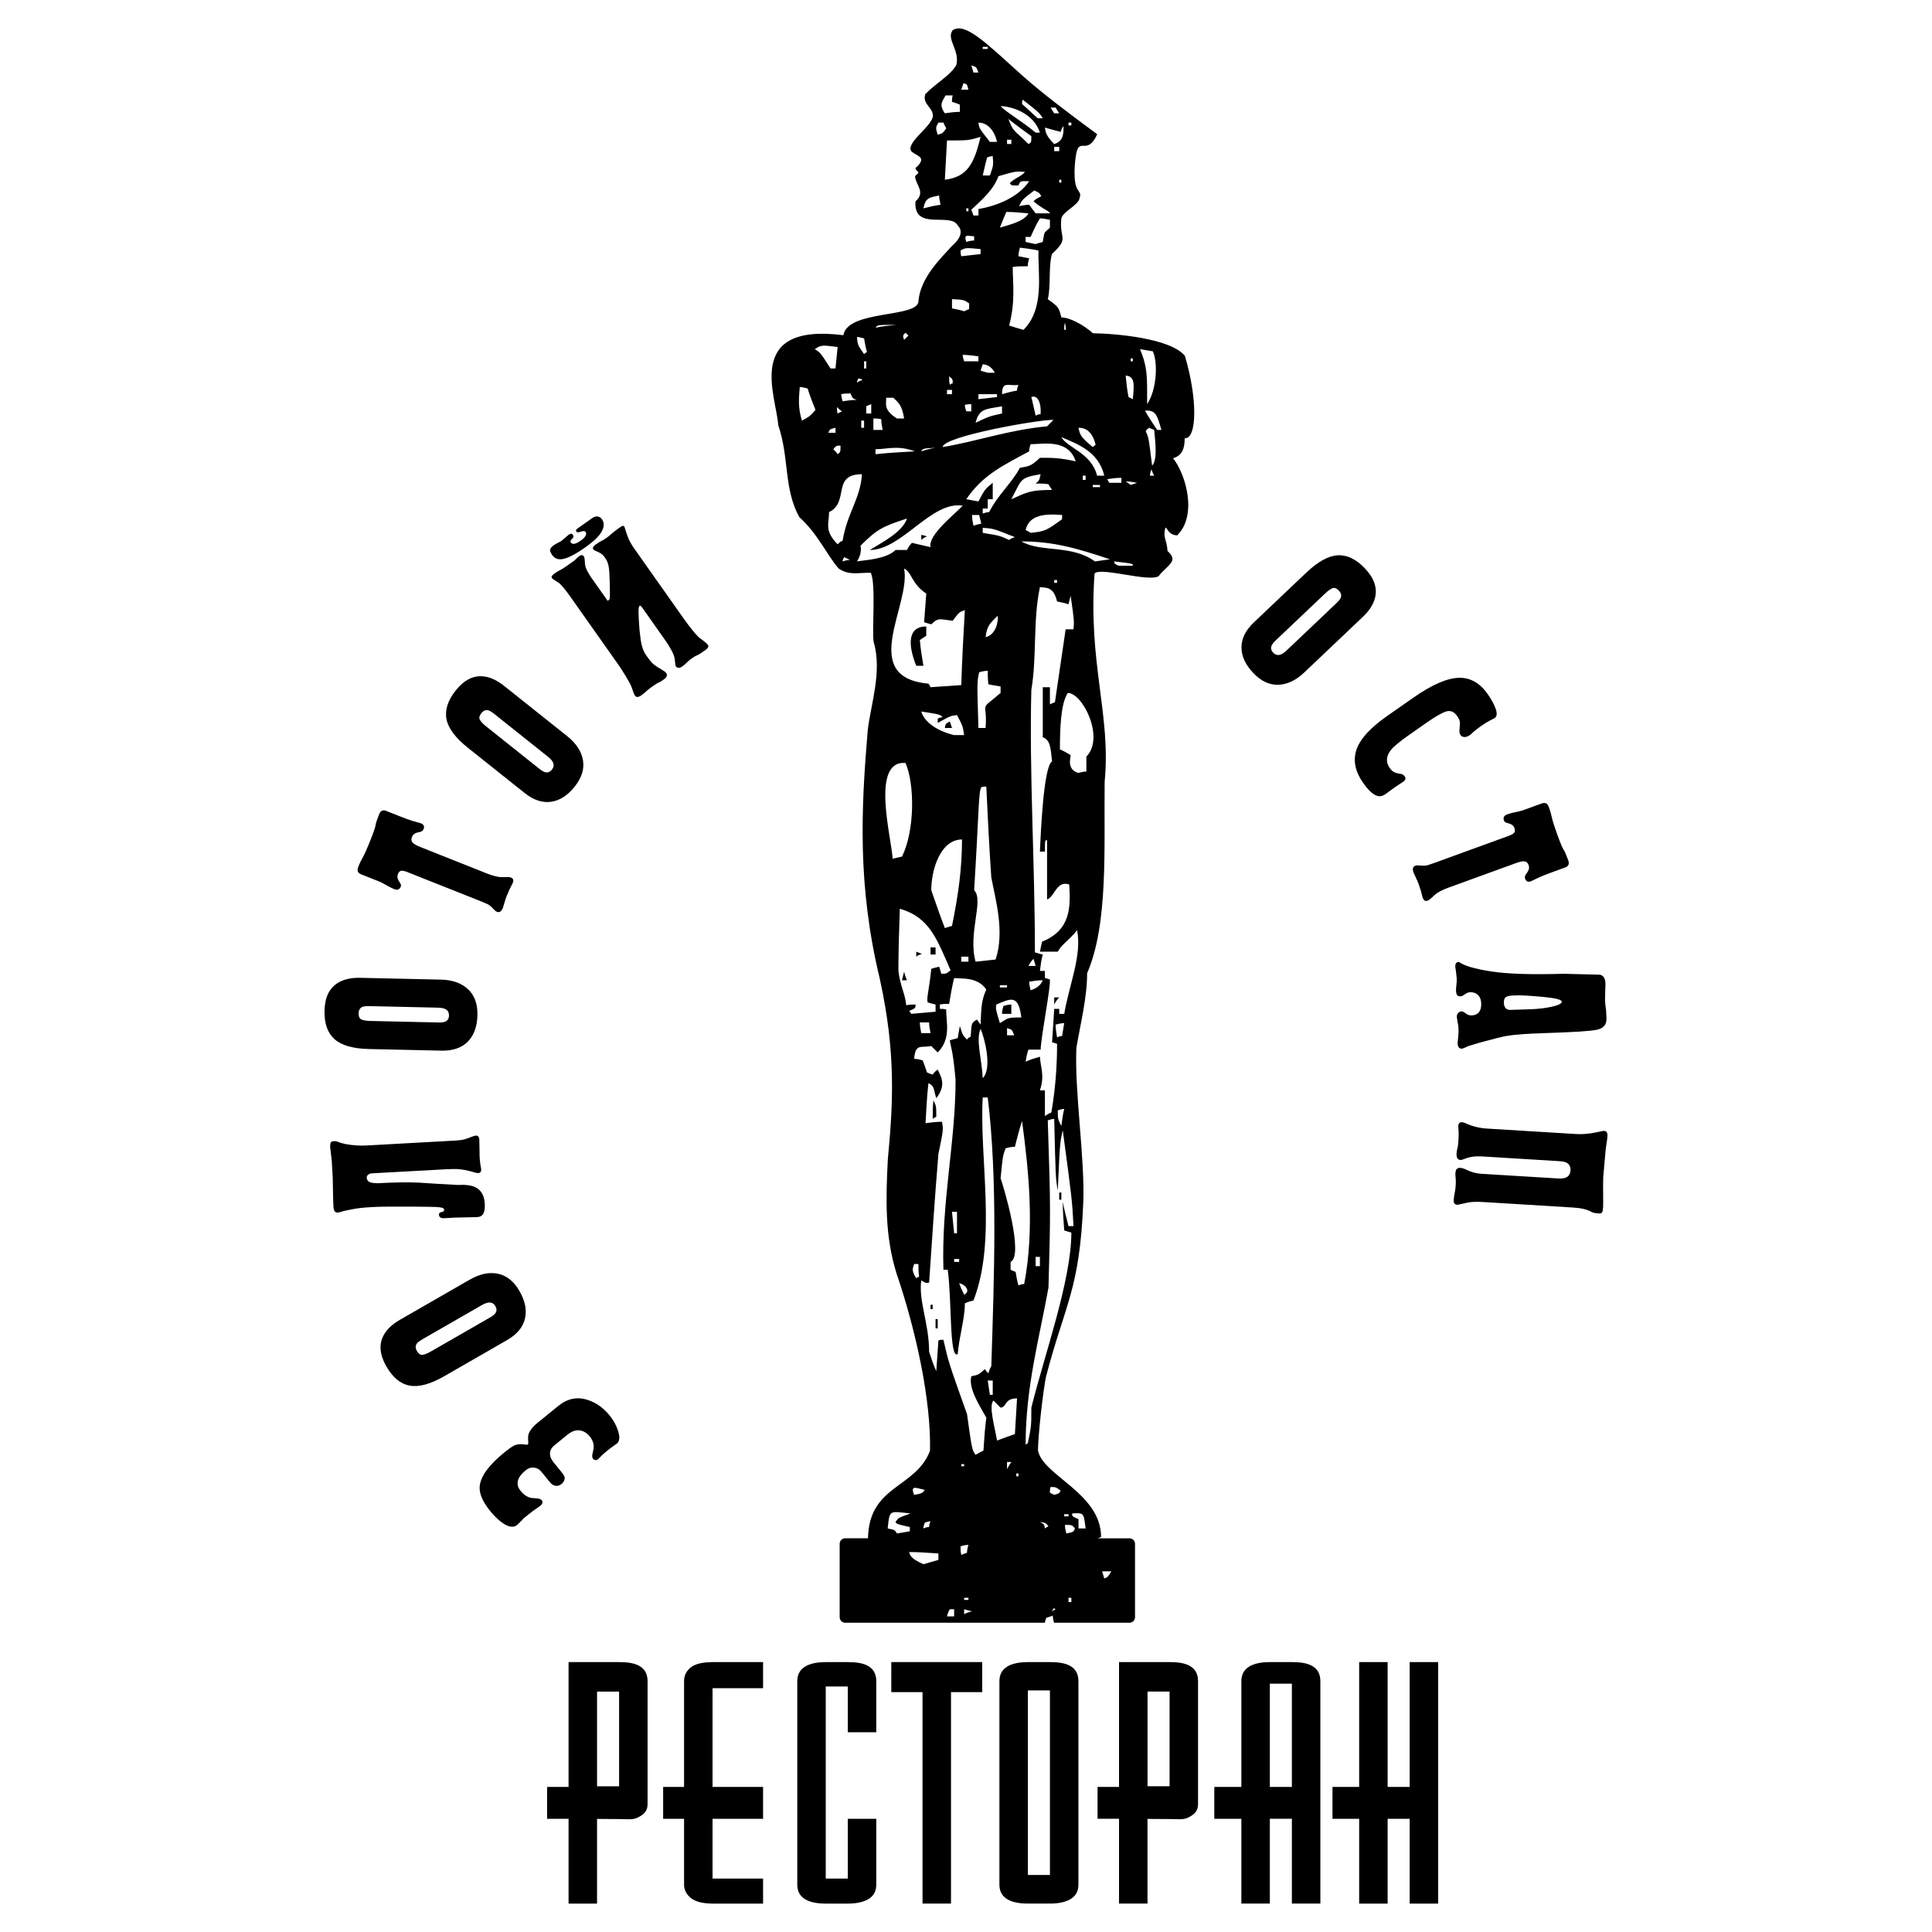 <?xml version="1.0" encoding="utf-8"?>
<!-- Generator: Adobe Illustrator 13.0.0, SVG Export Plug-In . SVG Version: 6.00 Build 14948)  -->
<!DOCTYPE svg PUBLIC "-//W3C//DTD SVG 1.0//EN" "http://www.w3.org/TR/2001/REC-SVG-20010904/DTD/svg10.dtd">
<svg version="1.0" id="Layer_1" xmlns="http://www.w3.org/2000/svg" xmlns:xlink="http://www.w3.org/1999/xlink" x="0px" y="0px"
	 width="192.756px" height="192.756px" viewBox="0 0 192.756 192.756" enable-background="new 0 0 192.756 192.756"
	 xml:space="preserve">
<g>
	<polygon fill-rule="evenodd" clip-rule="evenodd" fill="#FFFFFF" points="0,0 192.756,0 192.756,192.756 0,192.756 0,0 	"/>
	<path fill-rule="evenodd" clip-rule="evenodd" d="M123.851,189.922v-8.461h-2.7v-3.18h2.7v-10.561c0-0.711,0.321-1.229,0.962-1.549
		c0.489-0.23,1.115-0.344,1.88-0.344h2.199c0.824,0,1.451,0.102,1.879,0.309c0.642,0.299,0.962,0.826,0.962,1.584v22.201h-2.841
		v-8.461h-2.199v8.461H123.851L123.851,189.922z M126.692,167.982v10.299h2.199v-10.299H126.692L126.692,167.982z"/>
	<path fill-rule="evenodd" clip-rule="evenodd" d="M107.594,167.719v20.309c0,0.641-0.252,1.117-0.757,1.428
		c-0.504,0.311-1.198,0.465-2.085,0.465h-2.199c-1.131,0-1.925-0.23-2.384-0.689c-0.305-0.297-0.457-0.699-0.457-1.203v-20.309
		c0-0.711,0.32-1.229,0.962-1.549c0.489-0.229,1.114-0.344,1.879-0.344h2.199c0.825,0,1.451,0.104,1.879,0.309
		C107.272,166.434,107.594,166.961,107.594,167.719L107.594,167.719z M102.553,168.656v18.41h2.199v-18.41H102.553L102.553,168.656z
		"/>
	<path fill-rule="evenodd" clip-rule="evenodd" d="M56.727,165.828h5.04c0.825,0,1.452,0.102,1.879,0.309
		c0.642,0.299,0.963,0.826,0.963,1.584v12.287c0,0.688-0.373,1.033-1.017,1.346c-0.484,0.236-1.09,0.131-1.852,0.135l-2.173-0.016
		v8.449h-2.841v-8.461h-2.142l0-3.18h2.142V165.828L56.727,165.828z M61.767,178.217l0-9.447h-2.198v9.447H61.767L61.767,178.217z"
		/>
	<path fill-rule="evenodd" clip-rule="evenodd" d="M111.647,165.826h5.04c0.825,0,1.451,0.104,1.879,0.309
		c0.642,0.299,0.963,0.826,0.963,1.584v12.287c0,0.689-0.373,1.033-1.017,1.348c-0.484,0.234-1.09,0.129-1.852,0.133l-2.173-0.014
		v8.447h-2.841v-8.461h-2.142v-3.18h2.142V165.826L111.647,165.826z M116.688,178.215v-9.447h-2.198v9.447H116.688L116.688,178.215z
		"/>
	<polygon fill-rule="evenodd" clip-rule="evenodd" points="135.604,165.828 138.444,165.828 138.445,178.281 140.645,178.281 
		140.644,165.828 143.485,165.828 143.485,189.922 140.644,189.922 140.644,181.461 138.444,181.461 138.444,189.922 
		135.604,189.922 135.604,181.461 132.941,181.461 132.941,178.281 135.604,178.281 135.604,165.828 	"/>
	<polygon fill-rule="evenodd" clip-rule="evenodd" points="88.924,165.826 97.997,165.826 97.997,168.824 94.881,168.824 
		94.881,189.92 92.04,189.92 92.04,168.824 88.924,168.824 88.924,165.826 	"/>
	<path fill-rule="evenodd" clip-rule="evenodd" d="M87.426,181.461v6.566c0,0.643-0.252,1.119-0.756,1.43
		c-0.503,0.309-1.199,0.465-2.085,0.465h-2.199c-1.13,0-1.925-0.23-2.383-0.689c-0.305-0.299-0.458-0.699-0.458-1.205v-20.307
		c0-0.711,0.32-1.229,0.962-1.549c0.489-0.23,1.115-0.344,1.879-0.344h2.199c0.825,0,1.45,0.105,1.879,0.309
		c0.639,0.303,0.962,0.826,0.962,1.584v5.104h-2.842v-4.561h-2.199v19.164h2.199v-5.967H87.426L87.426,181.461z"/>
	<path fill-rule="evenodd" clip-rule="evenodd" d="M76.132,165.828v2.605l-5.041-0.002v9.85h5.041v3.18h-5.041v5.967h5.041v2.494
		h-4.995c-1.008,0-1.741-0.184-2.2-0.551c-0.458-0.367-0.687-0.814-0.687-1.344v-6.566h-2.088v-3.18h2.088v-10.561
		c0-0.551,0.221-1.004,0.664-1.359c0.444-0.355,1.184-0.533,2.223-0.533H76.132L76.132,165.828z"/>
	<path fill-rule="evenodd" clip-rule="evenodd" d="M84.321,153.477h2.28c0.098-5.324,4.732-4.953,6.186-8.73
		c0.116-5.123-1.438-12.131-3.357-17.746c-1.146-3.715-1.058-7.322-0.852-11.309c0.493-5.322,0.868-10.445-0.799-18.027
		c-2.253-9.354-1.859-16.972-1.209-24.771c0.28-2.531,1.469-5.877,0.6-8.831c-0.2-0.812,0.245-5.955-0.299-6.919
		c-1.239-0.025-2.146,0.295-3.19-0.419c-1.127-1.253-2.045-3.428-3.935-5.134c-1.565-2.83-0.987-5.904-2.099-9.167
		c-0.184-2.856-3.476-10.243,6.496-8.982c0.442-2.586,7.613-1.679,7.494-3.449c0.234-2.33,2.191-4.184,3.366-5.481
		c1.049-0.903,0.966-1.618,0.557-2.007c-0.711-1.38-4.43,0.603-4.224-2.416c1.032-0.893,0.068-1.601-0.037-2.433
		c-0.026-0.202,0.352-0.28,0.329-0.482c-0.101-0.144-0.259-0.134-0.291-0.467c-0.026,0.133,0.596-0.431,0.573-0.783
		c-0.036-0.462-1.056-0.586-1.077-1.056c-0.042-0.955,2.251-2.384,2.242-3.359c-0.042-0.841-1.077-1.125-0.755-2.121
		c1.072-1.103,2.515-1.865,3.092-2.906c0.375-1.456-1.036-2.594-0.363-3.465c1.284-0.875,3.582,1.519,6.941,4.513
		c2.112,1.882,4.757,3.852,7.48,5.865c-0.978,2.146-1.754,0.304-2.081,1.87c-0.165,0.81-0.377,3.048,0.173,3.704
		c0.218,0.392,0.273,0.345,0.137,0.853c-0.185,0.69-1.593,1.256-1.805,1.945c-0.249,2.118,0.867,1.91-0.94,3.571
		c-0.361,1.254-0.093,3.234-0.416,4.513c1.143,0.797,1.085,0.863,1.366,1.823c0.821-0.002,2.161,0.71,3.144,1.575
		c2.297,0.033,7.703,0.5,9.163,2.243c1.289,4.292,1.222,8.326-0.015,8.23c0,0.769-0.122,1.721-1.162,1.993
		c1.265,1.576,2.465,5.693,0.413,7.698c-0.959-0.011-1.056-1.007-1.192-0.71c-0.239,1.006,0.141,1.022,0.231,2.272
		c0.431,0.38,0.607,0.762,0.407,1.083c-0.346,0.555-0.901,0.865-1.29,1.424c-0.976,0.631-5.87-0.957-6.398-0.255
		c-0.654,9.007,1.654,14.068,1.007,20.761c-0.079,6.595,0.387,14.169-1.75,19.115c0.006,2.383-0.655,4.994-1.072,7.441
		c-0.193,4.391,0.861,11.053,0.688,15.416c-0.351,8.775-1.852,10.205-3.712,17.373c-0.309,1.494-0.776,5.652-0.809,7.363
		c0.445,2.523,6.299,4.254,6.297,8.656c-0.104,0.045-0.22,0.088-0.348,0.127h3.187c0.301,0,0.548,0.246,0.548,0.547v7.324
		c0,0.303-0.247,0.549-0.548,0.549h-7.535c-0.063-0.258-0.122-0.508-0.122-0.701c-0.214,0.07-0.428,0.143-0.642,0.213
		c-0.062,0.125-0.124,0.303-0.14,0.488H84.321c-0.301,0-0.547-0.246-0.547-0.549v-7.324
		C83.773,153.723,84.02,153.477,84.321,153.477L84.321,153.477z M94.481,161.266c0.072-0.285,0.143-0.5,0.286-0.713
		c0.143,0,0.285,0,0.428,0c0,0.213,0,0.428,0,0.713C94.91,161.266,94.696,161.266,94.481,161.266L94.481,161.266z M96.193,161.051
		c0-0.213,0-0.355,0-0.498c0.214,0.07,0.499,0.143,0.784,0.213C96.692,160.838,96.407,160.908,96.193,161.051L96.193,161.051z
		 M104.964,160.838c0.143-0.428,0.143-0.428,0.356-0.285C105.178,160.623,105.035,160.695,104.964,160.838L104.964,160.838z
		 M106.604,159.84c0-0.143,0-0.285,0-0.428c0.071,0,0.143,0,0.285,0c0,0.143,0,0.285,0,0.428
		C106.818,159.84,106.747,159.84,106.604,159.84L106.604,159.84z M96.193,159.625c0-0.07,0-0.143,0-0.213c0.143,0,0.285,0,0.428,0
		c0,0.07,0,0.143,0,0.213C96.479,159.625,96.336,159.625,96.193,159.625L96.193,159.625z M110.17,157.486
		c-0.071-0.285-0.143-0.498-0.214-0.713c0.285,0,0.57,0,0.927,0C110.526,157.344,110.526,157.344,110.17,157.486L110.17,157.486z
		 M92.128,156.061c-1.07-0.5-1.283-0.713-1.426-1.213c0.927,0,1.925,0.072,2.923,0.143c0,0.215,0,0.428,0,0.643
		C93.127,155.775,92.628,155.918,92.128,156.061L92.128,156.061z M95.908,155.133c-0.072-0.285-0.072-0.57-0.072-0.855
		c0.214-0.07,0.5-0.143,0.785-0.143c-0.071,0.215-0.143,0.5-0.143,0.785C96.264,154.99,96.051,155.062,95.908,155.133
		L95.908,155.133z M89.49,152.994c-0.214-0.357-0.214-0.357-0.927-0.5c0.214-1.924,0.143-1.711,2.282-1.496
		c-1.212,0.428-1.212,0.428-1.498,0.855c0.143,0.213,0.143,0.213,1.426,0.498c0,0.143,0,0.285,0,0.428
		C90.346,152.852,89.918,152.922,89.49,152.994L89.49,152.994z M106.391,152.994c-0.071-0.285-0.143-0.57-0.143-0.855
		c0.713,0,0.713,0,0.998,0.355C107.104,152.852,107.104,152.852,106.391,152.994L106.391,152.994z M92.128,152.494
		c0-0.213,0.072-0.428,0.143-0.57c0.143-0.07,0.357-0.143,0.57-0.143c-0.071,0.143-0.143,0.357-0.143,0.57
		C92.485,152.352,92.271,152.424,92.128,152.494L92.128,152.494z M104.251,152.494c-0.071-0.428-0.071-0.428-0.499-0.641
		c0.57,0.07,0.57,0.07,0.855,0.428C104.465,152.352,104.322,152.424,104.251,152.494L104.251,152.494z M107.603,152.494
		c0-0.355,0-0.641,0-0.926c-0.642-0.285-0.642-0.285-0.642-0.57c1.212-0.072,1.141-0.072,1.354,1.496
		C108.03,152.494,107.816,152.494,107.603,152.494L107.603,152.494z M106.177,151.283c0-0.072,0-0.143,0-0.215
		c0.143,0,0.285,0,0.428,0c0,0.072,0,0.143,0,0.215C106.462,151.283,106.319,151.283,106.177,151.283L106.177,151.283z
		 M91.202,149.143c-0.428-1.068,0.285-0.641,1.069-0.498C91.986,149,91.986,149,91.202,149.143L91.202,149.143z M105.178,149.143
		c-0.143-0.07-0.285-0.143-0.428-0.213c0-0.215,0-0.428,0.071-0.57c0.499,0,0.499,0,0.999,0.355
		C105.678,149,105.678,149,105.178,149.143L105.178,149.143z M101.398,147.289c0-0.07,0-0.143,0-0.285c0.071,0,0.143,0,0.214,0
		c0,0.07,0,0.143,0,0.285C101.541,147.289,101.47,147.289,101.398,147.289L101.398,147.289z M100.472,146.576c0-0.285,0-0.5,0-0.713
		c0.143,0,0.285,0,0.428,0C100.757,146.076,100.614,146.291,100.472,146.576L100.472,146.576z M95.908,146.291
		c0-0.072,0-0.143,0-0.215c0.071,0,0.143,0,0.285,0c0,0.072,0,0.143,0,0.215C96.122,146.291,96.051,146.291,95.908,146.291
		L95.908,146.291z M97.334,145.15c-0.356-0.5-0.356-0.5-0.855-4.064c-1.854-5.205-1.854-5.205-2.353-7.416
		c-0.214,0-0.357,0-0.5,0.07c-0.071,0.998-0.143,1.996-0.214,3.066c-0.285-0.641-0.499-1.283-0.713-1.926
		c0-2.852-1.069-5.062-0.784-7.131c0.499,0.285,0.499,0.285,0.784,0.215c0.286-4.279,0.571-8.557,0.927-12.836
		c0.5-2.424,0.5-2.424,0.357-3.209c-0.571,0-1.142,0.072-1.64,0.143c0.071-1.355,0.143-2.709,0.285-3.994
		c0.642,0.287,0.499,0.643,0.784,1.498c1.069-1.354,0.428-2.211,0.143-2.852c-0.214,0.143-0.356,0.285-0.499,0.498
		c-0.214-0.07-0.428-0.143-0.57-0.213c-0.143-0.428-0.285-0.855-0.428-1.213c-0.286-0.07-0.571-0.143-0.856-0.143
		c0.143-1.568,0.642-1.068,1.711-1.283c0.214,0.215,0.428,0.428,0.642,0.643c1.426-1.428,0.784-3.209,0.856-4.279
		c-0.214-0.072-0.428-0.072-0.642-0.072c0-0.143,0-0.285,0-0.428c0.285-0.07,0.57-0.07,0.927-0.07
		c0.143-0.855,0.285-1.711,0.499-2.568c0.713,0.072,2.354-0.143,3.209,1.143c-0.5,1.068-0.5,1.854-0.571,3.494
		c-0.142-0.215-0.285-0.357-0.356-0.5c-0.713,0.357-0.499,0.643-0.642,1.711c-0.143,0.072-0.285,0.143-0.356,0.285
		c-0.428-0.428-0.428-0.428-0.713-1.354c-0.072,0.355-0.143,0.783-0.214,1.211c-0.285,0.072-0.57,0.143-0.784,0.215
		c0.071,0.643,0.285,0.785,0.57,3.922c0,6.275-1.426,12.193-1.212,18.969c0.143,0,0.285,0,0.428,0
		c0.428,3.066,0.143,8.984,0.998,8.414c0.143-1.783,0.713-3.494,0.713-5.062c0.286-0.143,0.571-0.215,0.856-0.285
		c2.354-5.99,0.571-14.264,0.927-20.252c0.143,0,0.285,0,0.5,0c0.998,8.199,0.642,17.826,0.355,26.811
		c-0.143,0.215-0.214,0.43-0.285,0.715c-0.143-0.143-0.285-0.285-0.355-0.428c-0.643,0.57-0.643,0.57-1.355,0.713
		c-0.285,1.141,0.642,2.639,1.498,4.135c-0.143,1.07-0.215,2.141-0.286,3.281C97.833,144.865,97.548,145.008,97.334,145.15
		L97.334,145.15z M102.326,144.152c0-5.777,1.354-10.555,2.281-15.689c0.214-7.844,0.214-7.844-0.071-16.686
		c0.214-0.07,0.428-0.143,0.642-0.143c0.143,5.918,0.143,5.918,0.357,7.131c0.213-4.777,0.213-4.777,0.498-5.99
		c0.928,6.918,0.928,6.918,1.07,9.555c-0.214,0-0.356,0-0.499,0c-0.214-0.855-0.428-1.639-0.571-2.424
		c0,0.928,0.072,1.854,0.144,2.854c0.214,0.07,0.428,0.143,0.713,0.213c0,4.777-2.71,12.266-3.993,17.471
		c0,1.854,0,1.854-0.356,3.566C102.469,144.01,102.396,144.08,102.326,144.152L102.326,144.152z M99.474,143.725
		c-0.214-1.285-0.856-3.494-0.356-3.994c0.214,0.215,0.428,0.428,0.713,0.713c0.642-0.07,0.356-0.928,1.64-0.928
		c-0.071,1.143-0.143,2.354-0.214,3.566C100.614,143.297,100.044,143.51,99.474,143.725L99.474,143.725z M98.76,139.16
		c-0.071-0.5-0.143-0.998-0.213-1.426c0.142,0,0.284,0,0.498,0c0,0.428,0,0.926,0,1.426C98.902,139.16,98.831,139.16,98.76,139.16
		L98.76,139.16z M93.341,132.529c0-0.285,0-0.572,0-0.928c0.071,0,0.143,0,0.214,0c0,0.285,0,0.57,0,0.928
		C93.483,132.529,93.412,132.529,93.341,132.529L93.341,132.529z M92.841,130.604c0-0.143,0-0.285,0-0.428c0.072,0,0.143,0,0.214,0
		c0,0.143,0,0.285,0,0.428C92.984,130.604,92.913,130.604,92.841,130.604L92.841,130.604z M96.193,129.176
		c-0.214-0.428-0.357-0.783-0.5-1.141C96.264,128.107,96.906,128.82,96.193,129.176L96.193,129.176z M101.612,128.25
		c-0.143-0.5-0.214-0.928-0.285-1.355c-0.214-0.07-0.356-0.143-0.499-0.213c0-0.285,0-0.57,0-0.785
		c1.354-0.641-0.713-7.559-0.998-8.344c0.214-2.211,0.214-2.211,0.499-2.994c0.285-0.072,0.57-0.143,0.927-0.143
		c0.214-0.855,0.428-1.711,0.714-2.566c0.642,4.777,1.283,10.695,0.213,16.258C101.97,128.107,101.755,128.178,101.612,128.25
		L101.612,128.25z M91.416,127.537c-0.57-0.855-0.285-1.07-0.214-1.426c0.143,0,0.285,0,0.428,0c0,0.428,0,0.855,0.071,1.283
		C91.558,127.395,91.487,127.465,91.416,127.537L91.416,127.537z M103.324,126.324c0-0.285,0-0.57,0-0.926c0.143,0,0.285,0,0.428,0
		c0,0.285,0,0.57,0,0.926C103.609,126.324,103.467,126.324,103.324,126.324L103.324,126.324z M95.195,125.896
		c0-0.07,0-0.143,0-0.285c0.143,0,0.285,0,0.499,0c0,0.072,0,0.143,0,0.285C95.551,125.896,95.409,125.896,95.195,125.896
		L95.195,125.896z M95.195,123.045c-0.071-0.715-0.143-1.428-0.214-2.141c0.143,0,0.285,0,0.499,0c0,0.713,0,1.426,0,2.141
		C95.337,123.045,95.266,123.045,95.195,123.045L95.195,123.045z M105.678,119.693c0-0.215,0-0.428,0-0.713c0.07,0,0.143,0,0.213,0
		c0,0.213,0,0.428,0,0.713C105.82,119.693,105.748,119.693,105.678,119.693L105.678,119.693z M105.891,112.348
		c-0.355-0.713-0.355-0.713-0.355-1.568c0.213-0.072,0.428-0.143,0.642-0.143C106.033,111.207,105.963,111.777,105.891,112.348
		L105.891,112.348z M93.056,111.635c0-0.643,0-1.283,0.071-1.854c0.285,0.57,0.285,0.57,0.285,1.641
		C93.27,111.492,93.127,111.564,93.056,111.635L93.056,111.635z M104.251,111.35c0-0.855,0-1.711,0-2.566c-0.214,0-0.356,0-0.499,0
		c0.499-1.498,0.071-2.211,0-3.352c-0.499,0.143-0.998,0.285-1.426,0.498c0.07-0.428,0.143-0.855,0.285-1.211
		c0.356,0,0.784,0,1.212,0c0.071-1.498,0.998-6.133,0.927-6.99c-0.214-0.07-0.356-0.143-0.499-0.143c0-0.284,0-0.498,0-0.712
		c-0.214,0-0.356,0-0.499,0c0.071-0.571,0.143-1.141,0.285-1.64c-0.285-0.071-0.57-0.143-0.784-0.214
		c0-9.056-0.57-17.827-0.356-26.17c0.57-3.423,0.143-6.846,0.855-10.269c0.642,0.071,1.354-0.071,1.711,1.426
		c0.357,0.071,0.714,0.143,1.142,0.285c0.071-0.285,0.143-0.57,0.214-0.856c0.356,2.496,0.356,2.496,0.285,3.352
		c-0.285,0-0.57,0-0.784,0c-0.356,2.424-0.714,4.849-1.069,7.274c-0.215,0.071-0.357,0.143-0.5,0.213c0-0.57,0-1.141,0-1.711
		c-0.285,0-0.499,0-0.713,0c0,1.64,0,3.28,0,4.991c0.784,0.285,0.784,1.141,0.927,2.425c-0.855,0.428-1.141,7.345-1.212,8.985
		c0.143,0,0.285,0,0.499,0c0-1.141,0-1.141,0.214-1.141c0,1.925,0,3.922,0,5.919c0.785-0.285,0.928-1.925,2.211-1.498
		c0.143,2.282,0.143,4.564-2.71,5.705c-0.071,0.285-0.143,0.642-0.214,0.999c0.57,0,1.141,0,1.783,0
		c0.355-0.713,1.141-1.141,1.925-2.14c0.499,2.496-0.784,5.419-1.283,8.343c-0.214,0-0.356,0-0.499,0c0-0.213,0-0.355,0-0.5
		c-0.215,0-0.357,0-0.5,0c-0.071,1.07-0.143,2.211-0.214,3.352c0.143,0,0.286,0.072,0.499,0.143c0,2.068-0.143,4.35-0.57,6.846
		C104.679,111.064,104.465,111.207,104.251,111.35L104.251,111.35z M98.047,107.57c-0.071-1.783-0.713-3.852-0.214-4.92
		C98.189,103.434,99.045,106.572,98.047,107.57L98.047,107.57z M105.463,103.506c-0.07-0.428-0.143-0.855-0.143-1.283
		c0.285-0.072,0.57-0.143,0.856-0.143c-0.071,0.428-0.144,0.855-0.214,1.283C105.748,103.363,105.605,103.434,105.463,103.506
		L105.463,103.506z M100.472,103.291c0-0.285,0-0.498,0-0.713c0.499,0.143,0.499,0.143,0.713,0.713
		C100.899,103.291,100.686,103.291,100.472,103.291L100.472,103.291z M91.915,103.078c-0.071-0.357-0.143-0.713-0.143-1.07
		c0.286,0,0.571,0,0.927,0c0,0.357,0.072,0.713,0.143,1.07C92.485,103.078,92.2,103.078,91.915,103.078L91.915,103.078z
		 M99.759,102.08c-0.428-1.428-0.428-1.428-0.356-1.855c1.497-0.641,2.21-0.998,2.496,1.285
		C100.4,101.51,100.614,101.58,99.759,102.08L99.759,102.08z M90.916,101.152c-0.071-0.143-0.143-0.213-0.213-0.285
		c0.642-0.285,0.642-0.285,0.642-0.643c-0.356,0-0.642,0-0.927,0.072c-0.143-1.283-0.571-1.783-0.785-3.423
		c0-2.068,0.071-4.136,0.143-6.204c2.995,0.856,3.708,3.066,5.063,6.132c-0.428,0.357-0.428,0.357-0.927,0.357
		c-0.071-0.285-0.143-0.5-0.214-0.713c-0.285,0.071-0.57,0.143-0.784,0.213c-0.214,2.139-0.5,2.924-0.357,3.352
		c0.214,0.07,0.5,0.143,0.785,0.213c0,0.215,0,0.428,0,0.715C92.485,101.01,91.701,101.082,90.916,101.152L90.916,101.152z
		 M99.973,101.152c0-0.285,0.071-0.57,0.143-0.785c0.214-0.07,0.499-0.143,0.784-0.143c0,0.285,0,0.572,0,0.928
		C100.543,101.152,100.258,101.152,99.973,101.152L99.973,101.152z M105.178,100.225c0-0.285,0-0.498,0-0.713c0.143,0,0.285,0,0.5,0
		C105.463,99.727,105.32,99.939,105.178,100.225L105.178,100.225z M102.825,98.799c-0.071-0.285-0.143-0.57-0.143-0.855
		c0.428-0.072,0.855-0.143,1.354-0.143C103.823,98.301,103.467,98.586,102.825,98.799L102.825,98.799z M99.759,98.514
		c0-0.07,0-0.143,0-0.213c0.214,0,0.428,0,0.713,0c0,0.07,0,0.143,0,0.213C100.258,98.514,100.044,98.514,99.759,98.514
		L99.759,98.514z M89.989,97.801c0.071-0.285,0.143-0.57,0.214-0.855c0.071,0.285,0.143,0.57,0.285,0.855
		C90.274,97.801,90.132,97.801,89.989,97.801L89.989,97.801z M102.611,96.375c0.143-0.285,0.285-0.499,0.499-0.713
		c0.071,0.214,0.143,0.428,0.214,0.713C103.039,96.375,102.825,96.375,102.611,96.375L102.611,96.375z M95.908,95.947
		c0-0.143,0-0.285,0-0.499c0.213,0,0.428,0,0.713,0c0,0.143,0,0.285,0,0.499C96.407,95.947,96.193,95.947,95.908,95.947
		L95.908,95.947z M97.334,95.947c-0.784-2.852,0.855-6.132-0.143-7.131c0.5-8.129,0.428-9.77,0.713-10.269
		c0.143-0.071,0.285-0.071,0.5-0.071c0.143,2.995,0.284,5.99,0.498,9.056c0.429,2.282,1.355,5.42,0.429,8.201
		C98.617,95.804,97.976,95.875,97.334,95.947L97.334,95.947z M91.416,95.448c0-0.214,0-0.356,0-0.499
		c0.143,0.071,0.356,0.143,0.57,0.214C91.772,95.234,91.558,95.305,91.416,95.448L91.416,95.448z M92.841,95.234
		c0-0.214,0-0.428,0-0.713c0.143,0,0.286,0,0.5,0c0,0.214,0,0.428,0,0.713C93.198,95.234,93.056,95.234,92.841,95.234L92.841,95.234
		z M94.268,92.595c-0.5-1.283-0.927-2.567-1.355-3.779c0-2.068,0.927-5.063,3.066-5.063c0,2.853-0.356,5.491-0.998,8.628
		C94.696,92.453,94.481,92.524,94.268,92.595L94.268,92.595z M108.03,91.882c0-0.143,0.071-0.285,0.143-0.356
		C108.102,91.597,108.03,91.74,108.03,91.882L108.03,91.882z M89.062,85.678c-0.143-2.21-2.21-9.84,1.283-9.555
		c0.927,2.139,0.927,6.774-0.356,9.341C89.633,85.536,89.348,85.607,89.062,85.678L89.062,85.678z M107.603,77.121
		c-1.212-0.356-0.784-1.498-0.784-1.783c-0.356-0.214-0.713-0.428-1.07-0.57c0-1.997,0.072-4.563,0.785-5.633
		c1.497,0,3.708,4.493,1.854,6.346c0,0.5,0,0.999,0,1.498C108.102,76.979,107.816,77.05,107.603,77.121L107.603,77.121z
		 M95.195,73.342c-1.783-0.428-2.995-1.354-3.28-2.353c1.854,0.285,1.854,0.285,2.139,0.57c-0.213,0-0.356,0.071-0.499,0.143
		c0,0.143,0,0.286,0,0.428c1.284-0.713,1.284-0.713,1.925-0.785c0.571,1.07,0.571,1.07,0.713,1.997
		C95.836,73.342,95.48,73.342,95.195,73.342L95.195,73.342z M94.268,72.629c0.071-0.428,0.071-0.428,0.499-0.642
		c0.071,0.213,0.143,0.428,0.214,0.642C94.696,72.629,94.481,72.629,94.268,72.629L94.268,72.629z M97.619,72.629
		c-0.143-4.564-0.143-4.564,0.072-5.562c0.285-0.071,0.571-0.143,0.856-0.143c0,0.428,0,0.855,0.07,1.354
		c0.357,0.071,0.785,0.143,1.213,0.214c0,0.214,0,0.428,0,0.642c-2.282,1.925-1.283,0.713-1.498,3.494
		C98.047,72.629,97.833,72.629,97.619,72.629L97.619,72.629z M92.841,68.564c-0.071-0.143-0.143-0.286-0.213-0.357
		c-7.06-0.642-1.712-7.844-2.425-11.48c0.785,0.356,0.713,1.497,2.21,2.496c-0.071,0.927-0.143,1.854-0.213,2.853
		c0.213,0.071,0.428,0.143,0.713,0.214c0.713-0.713,0.855-0.5,2.139-0.357c0.642-0.855,0.642-0.855,1.212-1.069
		c-0.143,2.496-0.285,4.992-0.356,7.487C94.838,68.422,93.84,68.493,92.841,68.564L92.841,68.564z M91.416,66.425
		c-0.642-1.568-1.141-3.922,0.998-3.922c0,0.285,0,0.571,0,0.927c-0.213,0.142-0.428,0.285-0.642,0.428
		c0.071,0.855,0.214,1.711,0.356,2.567C91.843,66.425,91.629,66.425,91.416,66.425L91.416,66.425z M98.332,63.572
		c0.143-1.212,0.499-1.426,1.213-2.139C99.616,62.218,99.26,63.359,98.332,63.572L98.332,63.572z M105.178,58.153
		c0-0.071,0-0.143,0-0.285c0.072,0,0.143,0,0.285,0c0,0.071,0,0.143,0,0.285C105.393,58.153,105.32,58.153,105.178,58.153
		L105.178,58.153z M111.596,56.442c-0.428-0.214-0.428-0.214-0.428-0.428c1.854,0.214,1.854,0.214,1.854,0.428
		C112.523,56.442,112.023,56.442,111.596,56.442L111.596,56.442z M84.07,56.014c0-0.143,0.072-0.286,0.143-0.428
		c0.143,0.071,0.356,0.143,0.57,0.285C84.499,55.871,84.285,55.942,84.07,56.014L84.07,56.014z M85.497,56.014
		c0.428-0.642,0.428-1.213,0.356-1.569c1.64-1.64,2.21-1.926,4.635-2.71c-0.428,1.354-2.567,2.424-3.708,3.137
		c3.209,0,6.133-4.92,9.271-4.421c-0.713,0.785-3.495,2.924-3.209,4.136c-0.641-0.143-1.283-0.286-1.854-0.428
		c-0.214,0.214-0.357,0.428-0.5,0.713c-0.428,0-0.784,0-1.141,0C88.42,55.8,86.281,55.871,85.497,56.014L85.497,56.014z
		 M109.243,56.014c-2.354-1.712-5.349-0.856-7.345-1.997c3.137,0,5.419,0.642,8.842,1.783
		C110.241,55.871,109.742,55.942,109.243,56.014L109.243,56.014z M83.572,54.302c-1.355-1.355-0.856-2.068-0.856-3.208
		c2.068-0.999,0.214-3.78,3.28-3.78c-0.143,2.425-1.498,3.922-1.926,6.632C83.857,54.017,83.714,54.16,83.572,54.302L83.572,54.302z
		 M91.915,53.875c0-0.214,0-0.356,0-0.499c0.143,0,0.356,0.071,0.571,0.143C92.271,53.589,92.058,53.732,91.915,53.875
		L91.915,53.875z M100.686,53.875c-0.927-0.428-0.927-0.428-2.639-0.713c0-0.214,0-0.356,0-0.499c1.07,0.071,1.07,0.071,3.209,0.927
		C101.042,53.661,100.828,53.732,100.686,53.875L100.686,53.875z M102.825,53.162c-0.214-0.143-0.356-0.214-0.499-0.285
		c0.356-1.498,1.854-1.64,3.637-1.498c0,0.143,0,0.285,0,0.428C104.465,52.876,104.322,53.019,102.825,53.162L102.825,53.162z
		 M97.12,52.448c-0.071-0.356-0.143-0.713-0.143-1.069c0.214,0,0.428,0,0.713,0c0.071,0.285,0.142,0.57,0.213,0.855
		C97.619,52.306,97.334,52.377,97.12,52.448L97.12,52.448z M98.047,51.236c0-0.214,0-0.356,0-0.5c0.143,0,0.285,0,0.5,0
		c0-0.356,0-0.642,0-0.927c0.142,0,0.284,0,0.498,0c0-0.571,0-1.141,0-1.64c-0.783,0.642-0.783,0.642-1.426,1.854
		c-0.428-0.071-0.855-0.143-1.212-0.214c1.64-2.424,3.637-3.352,6.275-4.778c0-0.285,0.071-0.499,0.143-0.713
		c1.212,0,3.779-0.57,4.492,1.712c-1.569-0.357-2.282-0.357-3.565-0.357c-0.927,0.927-1.283,0.856-1.997,0.999
		c-0.784,1.498-2.21,2.709-3.066,4.421C98.475,51.094,98.262,51.165,98.047,51.236L98.047,51.236z M100.899,49.81
		c1.07-1.997,0.784-2.139,2.924-2.496c-0.143,0.642-0.143,0.642-0.499,0.927c0.428,0,0.855,0,1.283,0.071
		c0.071,0.143,0.214,0.356,0.356,0.57C102.825,48.883,102.469,49.097,100.899,49.81L100.899,49.81z M109.028,48.598
		c0-0.071,0-0.143,0-0.214c0.215,0,0.428,0,0.714,0c0,0.071,0,0.143,0,0.214C109.528,48.598,109.313,48.598,109.028,48.598
		L109.028,48.598z M112.809,48.384c-0.215-0.143-0.357-0.285-0.5-0.357c0.357,0,0.713,0.072,1.142,0.143
		C113.236,48.241,113.021,48.312,112.809,48.384L112.809,48.384z M110.669,48.17c-0.071-0.143-0.143-0.286-0.214-0.356
		c0.428-0.072,0.927-0.143,1.426-0.143c0,0.143,0,0.285,0,0.499C111.453,48.17,111.025,48.17,110.669,48.17L110.669,48.17z
		 M108.03,47.884c0-0.143,0-0.285,0-0.428c0.071,0,0.143,0,0.285,0c0,0.143,0,0.285,0,0.428
		C108.244,47.884,108.173,47.884,108.03,47.884L108.03,47.884z M109.456,47.457c-0.57-2.282-2.994-2.781-3.565-3.851
		c1.427,0.642,3.709,1.355,4.279,3.851C109.885,47.457,109.671,47.457,109.456,47.457L109.456,47.457z M114.733,47.457
		c0-0.213,0.071-0.428,0.143-0.642c0.071,0.214,0.143,0.428,0.285,0.642C115.019,47.457,114.876,47.457,114.733,47.457
		L114.733,47.457z M114.947,46.458c-0.356-2.853-0.356-2.853-0.642-3.423c0.071-0.143,0.214-0.285,0.356-0.357
		c0.143,0.072,0.285,0.143,0.499,0.214C115.161,43.392,115.589,45.816,114.947,46.458L114.947,46.458z M83.572,45.317
		c-0.143-0.214-0.286-0.356-0.428-0.499c0.286-0.357,0.286-0.357,0.713-0.357C83.857,45.104,83.857,45.104,83.572,45.317
		L83.572,45.317z M87.351,45.317c0-0.214,0-0.356,0-0.499c1.212,0,2.211-0.428,3.922,0.214
		C89.918,45.104,88.635,45.175,87.351,45.317L87.351,45.317z M91.915,45.032c0.143-0.285,0.143-0.285,1.426-0.356
		C92.841,44.747,92.343,44.89,91.915,45.032L91.915,45.032z M94.054,44.604c0-1.07,9.77-2.781,11.053-2.71
		c-0.214,0.214-0.428,0.428-0.642,0.642C100.614,42.893,97.477,44.034,94.054,44.604L94.054,44.604z M109.028,44.604
		c-1.212-0.999-1.283-1.212-1.426-1.926c0.57,0,1.355,0.214,1.711,1.712C109.171,44.461,109.101,44.533,109.028,44.604
		L109.028,44.604z M82.645,43.178c0.143-0.356,0.143-0.356,0.713-0.5c0,0.143,0,0.286,0,0.5
		C83.072,43.178,82.858,43.178,82.645,43.178L82.645,43.178z M87.137,42.893c0-0.428,0-0.785,0-1.141c0.213,0,0.499,0,0.784,0.071
		c0,0.357,0.071,0.713,0.143,1.07C87.708,42.893,87.422,42.893,87.137,42.893L87.137,42.893z M115.446,42.893
		c-0.428-0.642-0.855-1.284-1.212-1.925c1.069-0.072,1.212,0.428,1.64,1.925C115.731,42.893,115.589,42.893,115.446,42.893
		L115.446,42.893z M85.925,42.679c0-0.213,0-0.428,0-0.713c0.071,0,0.143,0,0.285,0c0,0.214,0,0.428,0,0.713
		C86.139,42.679,86.067,42.679,85.925,42.679L85.925,42.679z M97.334,42.18c0.357-1.427,0.998-1.355,2.639-1.64
		c0,0.213,0,0.428,0,0.713C98.688,41.538,98.688,41.538,97.334,42.18L97.334,42.18z M80.006,41.966
		c-0.428-1.426-0.286-2.282-0.214-3.351c0.214,0,0.499,0.071,0.785,0.143c0.214,0.713,0.499,1.426,0.784,2.139
		C80.791,41.538,80.791,41.538,80.006,41.966L80.006,41.966z M89.49,41.752c-1.355-0.856-1.07-1.426-1.07-2.068
		c0.214,0,0.428,0,0.713,0c0.5,0.499,0.856,0.713,1.07,2.068C89.918,41.752,89.704,41.752,89.49,41.752L89.49,41.752z
		 M103.324,41.467c-0.143-0.642-0.285-1.284-0.428-1.854c0.57-0.214,0.998,0.428,0.927,1.711
		C103.609,41.324,103.467,41.396,103.324,41.467L103.324,41.467z M83.572,41.253C83.5,41.039,83.5,40.825,83.5,40.611
		c0.143,0.143,0.285,0.285,0.5,0.428C83.857,41.11,83.714,41.182,83.572,41.253L83.572,41.253z M86.424,41.253
		c0-0.285,0-0.5,0-0.713c0.143-0.072,0.285-0.143,0.499-0.214c0,0.285,0,0.57,0,0.927C86.709,41.253,86.566,41.253,86.424,41.253
		L86.424,41.253z M96.407,41.039c-0.071-0.213-0.143-0.428-0.143-0.641c0.214-0.072,0.428-0.072,0.642-0.072
		c0,0.214,0,0.428,0,0.713C96.692,41.039,96.55,41.039,96.407,41.039L96.407,41.039z M114.448,40.326
		c0-2.638,0.071-3.637-0.713-5.491c0.428,0.071,0.855,0.143,1.283,0.214C115.518,36.119,115.446,38.828,114.448,40.326
		L114.448,40.326z M84.07,40.041c-0.071-0.285-0.143-0.499-0.143-0.713c0.286-0.072,0.571-0.072,0.927-0.072
		c0.214,0.5,0.214,0.5,0.642,0.642C84.998,39.898,84.499,39.969,84.07,40.041L84.07,40.041z M97.619,39.827c0-0.214,0-0.356,0-0.499
		c0.57,0,1.212,0,1.854,0c0,0.071,0,0.143,0,0.285C98.831,39.684,98.189,39.755,97.619,39.827L97.619,39.827z M113.021,39.827
		c-0.143-0.071-0.285-0.143-0.428-0.214c-0.143-0.713-0.213-1.426-0.285-2.14C113.236,37.545,113.165,38.329,113.021,39.827
		L113.021,39.827z M94.481,39.328c0-0.143,0-0.285,0-0.428c0.143,0,0.286,0,0.5,0c0,0.143,0,0.285,0,0.428
		C94.838,39.328,94.696,39.328,94.481,39.328L94.481,39.328z M99.973,39.328c0-1.355,0.642-0.785,1.64-0.927
		c-0.071,0.143-0.143,0.357-0.143,0.57C100.971,39.042,100.472,39.185,99.973,39.328L99.973,39.328z M94.767,38.4
		c-0.071-0.285-0.071-0.57-0.071-0.855c0.356,0.285,0.356,0.285,0.356,0.713C94.91,38.258,94.838,38.329,94.767,38.4L94.767,38.4z
		 M85.497,38.187c0-0.143,0.071-0.285,0.143-0.428c0.143,0,0.285,0.071,0.428,0.143C85.854,37.973,85.64,38.044,85.497,38.187
		L85.497,38.187z M98.547,37.188c-0.285-0.071-0.5-0.143-0.714-0.213c0.071-0.214,0.143-0.428,0.214-0.642
		c0.428,0.071,0.784,0.143,1.213,0.855C98.975,37.188,98.76,37.188,98.547,37.188L98.547,37.188z M82.858,36.76
		c-0.998-1.568-0.998-1.568-1.569-1.925c0.713-0.499,0.927-0.356,2.282-0.214c-0.072,0.713-0.143,1.426-0.214,2.139
		C83.144,36.76,83.001,36.76,82.858,36.76L82.858,36.76z M86.21,36.76c0-0.214,0-0.428,0-0.713c0.071,0,0.143,0,0.214,0
		c0,0.214,0,0.428,0,0.713C86.353,36.76,86.281,36.76,86.21,36.76L86.21,36.76z M96.193,36.047
		c-0.072-0.214-0.143-0.428-0.143-0.642c0.499,0,0.998,0.072,1.568,0.143c0,0.143,0,0.286,0,0.5
		C97.12,36.047,96.621,36.047,96.193,36.047L96.193,36.047z M112.809,36.047c0-0.071,0-0.143,0-0.285c0.07,0,0.143,0,0.213,0
		c0,0.071,0,0.143,0,0.285C112.951,36.047,112.879,36.047,112.809,36.047L112.809,36.047z M86.21,35.334
		c-0.642-0.927-0.642-0.927-0.713-1.712c0.214,0,0.428,0.072,0.713,0.143c0.071,0.428,0.143,0.856,0.285,1.355
		C86.353,35.192,86.281,35.263,86.21,35.334L86.21,35.334z M90.203,33.908c-0.143-0.428-0.143-0.428,0.143-0.713
		c0.072,0.072,0.143,0.143,0.285,0.285C90.488,33.623,90.346,33.765,90.203,33.908L90.203,33.908z M102.112,32.91
		c-0.5-0.143-0.999-0.285-1.427-0.428c0.642-2.496,0.356-4.136,0.356-5.848c0.499-0.071,0.999-0.071,1.498-0.071
		c0-0.286,0.071-0.571,0.143-0.785c-0.356-0.071-0.713-0.143-1.07-0.214c0-0.285,0.071-0.57,0.143-0.855
		c0.571,0.071,1.213,0.143,1.854,0.285C103.538,27.348,104.251,30.771,102.112,32.91L102.112,32.91z M106.177,32.91
		c0-0.285,0-0.499,0.071-0.713C106.391,32.91,106.391,32.91,106.177,32.91L106.177,32.91z M87.351,32.696
		c0.214-0.285,0.214-0.285,2.068-0.285C88.706,32.482,87.993,32.553,87.351,32.696L87.351,32.696z M96.193,31.056
		c-0.428-0.143-0.856-0.214-1.212-0.285c0-0.356,0-0.642,0-0.927c1.212,0.071,1.212,0.071,1.711,0.428c0,0.143,0,0.356,0,0.57
		C96.479,30.913,96.336,30.984,96.193,31.056L96.193,31.056z M95.908,25.565c-0.072-0.214-0.072-0.428-0.072-0.57
		c0.5-0.285,0.5-0.285,1.997-0.143c0,0.143,0,0.285,0,0.499C97.191,25.422,96.55,25.494,95.908,25.565L95.908,25.565z
		 M103.324,24.353c-0.356-0.071-0.713-0.143-0.998-0.214c0-0.214,0-0.356,0-0.499c0.143,0,0.285,0,0.499,0
		c0.285-0.642,0.57-1.284,0.927-1.854c0.285,0,0.642,0.071,0.998,0.143c0,0.214,0,0.499,0,0.784
		c-0.642,0.642-0.499,0.214-0.713,1.426C103.752,24.21,103.538,24.281,103.324,24.353L103.324,24.353z M96.407,24.139
		c-0.286-0.855,0.143-0.57,0.784-0.57c0,0.143,0,0.285,0,0.428C96.906,23.996,96.621,24.067,96.407,24.139L96.407,24.139z
		 M99.759,22.712c0.214-0.57,0.428-1.07,0.642-1.568c0.713,0,1.427,0.071,2.211,0.143C102.183,22.142,100.4,22.499,99.759,22.712
		L99.759,22.712z M97.12,21.5c-0.071-0.213-0.143-0.427-0.214-0.57c1.141-1.07,2.211-1.997,2.71-3.351
		c1.711-0.5,1.711-0.5,2.639-0.428c-0.285,0.428-1.213,0.713-1.498,1.141c0.143,0.214,0.143,0.214,0.855,0.214
		c0.215-0.499,0.143-0.428,1.07-0.428c-1.142,1.711-3.423,2.496-5.063,2.781c0,0.214,0,0.428,0,0.642
		C97.406,21.5,97.263,21.5,97.12,21.5L97.12,21.5z M103.324,21.287c-0.214-0.285-0.428-0.571-0.642-0.856
		c-0.356,0-0.713,0.071-0.999,0.143c0.286-0.642,0.286-0.642,1.498-1.569c0.499,0.214,0.499,0.214,0.713,0.571
		c-0.285,0.142-0.57,0.285-0.784,0.499c0.784,0.713,1.64,0.999,1.64,1.212C104.251,21.287,103.752,21.287,103.324,21.287
		L103.324,21.287z M96.407,21.073c0-0.071,0-0.143,0-0.286c0.071,0,0.143,0,0.214,0c0,0.071,0,0.143,0,0.286
		C96.55,21.073,96.479,21.073,96.407,21.073L96.407,21.073z M92.128,20.787c0.214-1.07,0.57-1.07,1.569-1.284
		c0,0.285,0.071,0.571,0.143,0.927C93.27,20.502,92.699,20.645,92.128,20.787L92.128,20.787z M105.678,18.22
		c0-0.071,0-0.143,0-0.285c0.07,0,0.143,0,0.213,0c0,0.072,0,0.143,0,0.285C105.82,18.22,105.748,18.22,105.678,18.22L105.678,18.22
		z M94.268,17.935c0.071-1.354,0.143-2.638,0.213-3.921c2.14,0,2.14,0,3.352-0.357C97.191,16.294,96.55,17.65,94.268,17.935
		L94.268,17.935z M98.047,17.507c0.143-0.642,0.285-1.212,0.428-1.783c0.143-0.071,0.356-0.143,0.57-0.143
		c0.072,0.927,0.072,0.927-0.285,1.925C98.475,17.507,98.262,17.507,98.047,17.507L98.047,17.507z M105.178,15.083
		c0-0.143,0-0.285,0-0.428c0.143,0,0.285,0,0.5,0c0,0.143,0,0.286,0,0.428C105.535,15.083,105.393,15.083,105.178,15.083
		L105.178,15.083z M100.472,14.369c0-0.143,0-0.285,0-0.428c0.143,0,0.285,0,0.428,0c0,0.143,0,0.285,0,0.428
		C100.757,14.369,100.614,14.369,100.472,14.369L100.472,14.369z M102.611,14.369c-1.427-1.426-1.498-1.141-1.997-2.496
		c0.713,0.57,1.498,1.141,2.282,1.711C102.896,14.227,102.896,14.227,102.611,14.369L102.611,14.369z M105.178,14.369
		c-0.855-0.855-0.855-1.212-0.927-1.64c0.499,0.143,0.999,0.286,1.569,0.428c0.07-0.214,0.143-0.428,0.285-0.571
		C106.105,13.157,106.177,14.084,105.178,14.369L105.178,14.369z M98.76,14.156c-1.069-1.355-1.069-1.355-1.141-1.925
		c0.643,0,1.498,0.428,1.854,1.925C99.188,14.156,98.975,14.156,98.76,14.156L98.76,14.156z M93.555,13.442
		c-0.214-0.713-0.214-0.713,0.071-1.212c0.143,0,0.285,0,0.5,0c0.071,0.143,0.143,0.356,0.285,0.57
		C94.054,13.3,94.054,13.3,93.555,13.442L93.555,13.442z M103.324,13.229c-1.354-1.141-2.995-2.068-3.494-2.638
		c0.998,0,3.28,0.641,3.922,2.638C103.609,13.229,103.467,13.229,103.324,13.229L103.324,13.229z M106.604,12.516
		c0-0.072,0-0.143,0-0.285c0.071,0,0.143,0,0.285,0c0,0.071,0,0.143,0,0.285C106.818,12.516,106.747,12.516,106.604,12.516
		L106.604,12.516z M103.538,11.802c-0.57-0.499-1.069-0.999-1.568-1.426c0-0.143,0-0.285,0.071-0.428
		c1.64,1.283,1.64,1.283,1.996,1.854C103.823,11.802,103.681,11.802,103.538,11.802L103.538,11.802z M94.268,11.303
		c-0.642-0.927-0.214-1.212,0.071-1.783c0.214,0,0.428,0,0.713,0c-0.071,0.214-0.071,0.428-0.071,0.642
		c0.214,0.071,0.499,0.143,0.785,0.286c0,0.213,0,0.428,0,0.713C95.266,11.161,94.767,11.231,94.268,11.303L94.268,11.303z
		 M105.178,11.303c-0.143-0.214-0.285-0.428-0.356-0.57c0.143,0,0.285,0,0.499,0c0.072,0.143,0.215,0.356,0.357,0.57
		C105.463,11.303,105.32,11.303,105.178,11.303L105.178,11.303z M95.908,8.95c0.071-0.214,0.143-0.428,0.213-0.642
		c0.357,0.071,0.357,0.071,0.5,0.642C96.336,8.95,96.122,8.95,95.908,8.95L95.908,8.95z M97.12,7.238
		c-0.071-0.285-0.143-0.499-0.214-0.713c0.5,0.143,0.5,0.143,0.713,0.713C97.406,7.238,97.263,7.238,97.12,7.238L97.12,7.238z
		 M98.047,4.885c0-0.071,0-0.143,0-0.214c0.143,0,0.285,0,0.5,0c0,0.071,0,0.143,0,0.214C98.404,4.885,98.262,4.885,98.047,4.885
		L98.047,4.885z"/>
	<path fill-rule="evenodd" clip-rule="evenodd" d="M148.317,112.596l8.958,0.549c0.297,0.018,0.615,0.012,0.951-0.018
		c0.336-0.031,0.652-0.076,0.947-0.135c0.296-0.059,0.502-0.102,0.616-0.129c0.116-0.025,0.195-0.039,0.238-0.035
		c0.155,0.01,0.255,0.066,0.299,0.172c0.044,0.104,0.061,0.229,0.052,0.365c-0.009,0.15-0.042,0.404-0.1,0.764
		c-0.057,0.354-0.092,0.627-0.104,0.814l-0.216,2.48c-0.017,0.287-0.021,0.828-0.013,1.615c0.008,0.787,0.008,1.26-0.002,1.412
		c-0.015,0.256-0.051,0.428-0.105,0.51c-0.055,0.08-0.146,0.117-0.273,0.109c-0.397-0.023-0.665-0.078-0.802-0.164
		c-0.384-0.236-1.002-0.379-1.853-0.432l-8.937-0.547c-0.652-0.039-1.154-0.023-1.508,0.049c-0.354,0.07-0.704,0.148-1.05,0.229
		c-0.27-0.016-0.396-0.16-0.38-0.432c0.019-0.305,0.052-0.559,0.101-0.76c0.047-0.201,0.081-0.455,0.1-0.76s0.016-0.557-0.008-0.752
		c-0.023-0.199-0.031-0.365-0.022-0.5c0.021-0.119,0.041-0.203,0.058-0.252c0.081-0.166,0.215-0.242,0.399-0.232
		c0.198,0.014,0.395,0.068,0.588,0.164c0.511,0.254,1.015,0.395,1.511,0.426l7.617,0.465c0.354,0.021,0.612,0.004,0.772-0.055
		c0.335-0.115,0.513-0.359,0.536-0.732c0.022-0.373-0.111-0.637-0.4-0.791c-0.152-0.076-0.419-0.127-0.802-0.15l-7.596-0.465
		c-0.682-0.041-1.255,0.033-1.723,0.227c-0.22,0.088-0.371,0.131-0.456,0.125c-0.128-0.008-0.229-0.061-0.3-0.158
		c-0.072-0.1-0.102-0.266-0.087-0.504c0.011-0.17,0.038-0.334,0.084-0.492c0.045-0.16,0.078-0.408,0.099-0.748
		c0.027-0.457,0.033-0.779,0.017-0.969c-0.018-0.188-0.028-0.359-0.033-0.512c0.017-0.271,0.146-0.4,0.388-0.385
		c0.084,0.004,0.217,0.047,0.397,0.125c0.18,0.08,0.326,0.141,0.438,0.182C147.244,112.455,147.778,112.564,148.317,112.596
		L148.317,112.596z"/>
	<path fill-rule="evenodd" clip-rule="evenodd" d="M147.781,100.133c-0.013-0.441-0.158-0.76-0.435-0.955
		c-0.188-0.131-0.411-0.191-0.667-0.186c-0.142,0.006-0.275,0.047-0.4,0.129c-0.126,0.08-0.23,0.146-0.314,0.201
		c-0.084,0.053-0.182,0.08-0.296,0.084c-0.256,0.008-0.39-0.184-0.401-0.574c-0.005-0.152,0.008-0.336,0.037-0.549
		c0.028-0.213,0.039-0.439,0.032-0.676l-0.06-0.559l-0.083-0.61c-0.01-0.306,0.114-0.462,0.369-0.47
		c0.48,0.376,1.543,0.692,3.179,0.948c1.64,0.255,4.059,0.335,7.258,0.237c1.213,0.03,2.423,0.062,3.636,0.093
		c0.344,0.092,0.522,0.367,0.537,0.824c0.005,0.17-0.001,0.445-0.018,0.83c-0.017,0.383-0.023,0.643-0.019,0.777
		c0.013,0.424,0.036,0.713,0.068,0.865c0.033,0.15,0.059,0.508,0.075,1.068c0.02,0.611-0.293,0.986-0.936,1.125
		c-0.642,0.139-2.398,0.252-5.268,0.34c-1.718,0.051-3.002,0.15-3.851,0.295c-0.34,0.062-1.186,0.275-2.54,0.639l-1.142,0.342
		c-0.083,0.037-0.206,0.09-0.368,0.164c-0.16,0.072-0.27,0.109-0.326,0.111c-0.271,0.008-0.411-0.178-0.423-0.557l0.049-0.516
		l0.046-0.596c-0.007-0.207-0.012-0.373-0.016-0.492s-0.029-0.275-0.078-0.461l-0.08-0.541c-0.006-0.176,0.044-0.309,0.147-0.408
		c0.104-0.096,0.198-0.146,0.283-0.148c0.142-0.006,0.297,0.062,0.465,0.201c0.167,0.141,0.365,0.207,0.592,0.199
		c0.271-0.008,0.488-0.092,0.654-0.25C147.696,100.85,147.794,100.541,147.781,100.133L147.781,100.133z M150.04,100.062
		c0.009,0.289,0.1,0.49,0.274,0.604c0.101,0.066,0.223,0.096,0.365,0.092l1.875-0.059c0.865-0.025,1.628-0.113,2.284-0.26
		c0.657-0.148,0.982-0.314,0.977-0.502c-0.006-0.203-0.633-0.363-1.881-0.477c-1.247-0.115-2.113-0.166-2.596-0.15l-0.362,0.01
		c-0.326,0.01-0.566,0.061-0.721,0.15C150.103,99.561,150.03,99.758,150.04,100.062L150.04,100.062z"/>
	<path fill-rule="evenodd" clip-rule="evenodd" d="M143.027,86.122l7.512-2.734c0.253-0.092,0.429-0.192,0.525-0.3
		s0.107-0.265,0.032-0.473c-0.081-0.223-0.248-0.371-0.501-0.441c-0.104-0.035-0.21-0.068-0.32-0.101
		c-0.11-0.032-0.186-0.104-0.226-0.215c-0.104-0.288,0.003-0.489,0.323-0.606c0.174-0.063,0.366-0.12,0.574-0.168
		c0.209-0.049,0.396-0.089,0.558-0.122c0.162-0.032,0.354-0.088,0.573-0.168c0.221-0.08,0.391-0.142,0.511-0.186l0.722-0.262
		l0.521-0.189c0.147-0.054,0.281-0.057,0.404-0.012c0.121,0.042,0.229,0.193,0.32,0.444c0.103,0.283,0.193,0.603,0.272,0.967
		c0.08,0.364,0.254,0.916,0.522,1.654c0.315,0.866,0.53,1.384,0.645,1.555c0.116,0.17,0.271,0.525,0.466,1.06
		c0.074,0.203,0.079,0.364,0.014,0.473c-0.064,0.114-0.15,0.191-0.257,0.229c-0.16,0.059-0.36,0.131-0.601,0.219
		c-0.241,0.087-0.495,0.18-0.762,0.277c-0.574,0.209-1.007,0.379-1.299,0.513c-0.292,0.133-0.559,0.262-0.801,0.386
		c-0.294,0.107-0.49,0.025-0.589-0.247c-0.047-0.128-0.033-0.259,0.038-0.394c0.112-0.149,0.187-0.257,0.223-0.325
		c0.14-0.196,0.167-0.414,0.08-0.653c-0.076-0.208-0.203-0.329-0.382-0.362c-0.179-0.035-0.489,0.028-0.929,0.189l-6.73,2.449
		c-0.268,0.097-0.52,0.207-0.755,0.329s-0.435,0.258-0.6,0.408c-0.164,0.15-0.295,0.27-0.391,0.359
		c-0.097,0.089-0.185,0.148-0.265,0.177c-0.146,0.054-0.258,0.049-0.334-0.014c-0.075-0.062-0.137-0.158-0.184-0.286l-0.166-0.644
		l-0.233-0.703c-0.081-0.223-0.178-0.45-0.292-0.68c-0.114-0.229-0.186-0.384-0.215-0.464c-0.134-0.367-0.073-0.597,0.181-0.689
		c0.106-0.039,0.209-0.048,0.307-0.03c0.327,0.026,0.553,0.034,0.678,0.025C142.323,86.36,142.6,86.277,143.027,86.122
		L143.027,86.122z"/>
	<path fill-rule="evenodd" clip-rule="evenodd" d="M138.403,71.43l2.603-1.82c1.887-1.319,3.426-1.982,4.619-1.987
		c1.105-0.006,2.043,0.542,2.812,1.641c0.37,0.529,0.634,1.018,0.792,1.467c0.158,0.449,0.121,0.755-0.112,0.917
		c-0.034,0.024-0.175,0.098-0.421,0.217c-0.246,0.12-0.543,0.302-0.893,0.546c-0.256,0.18-0.466,0.337-0.631,0.474
		s-0.326,0.279-0.48,0.429c-0.233,0.163-0.434,0.236-0.603,0.218c-0.167-0.018-0.285-0.074-0.354-0.172s-0.109-0.193-0.123-0.288
		s-0.007-0.264,0.02-0.511c0.026-0.247,0.034-0.417,0.02-0.511c-0.027-0.188-0.114-0.387-0.26-0.595
		c-0.321-0.46-0.702-0.613-1.142-0.461c-0.44,0.152-1.079,0.521-1.918,1.107l-1.642,1.148c-0.979,0.684-1.607,1.197-1.89,1.539
		c-0.513,0.629-0.562,1.242-0.143,1.841c0.136,0.194,0.277,0.329,0.425,0.403c0.146,0.074,0.317,0.125,0.512,0.155
		c0.251,0.012,0.434,0.101,0.552,0.268c0.087,0.125,0.105,0.231,0.054,0.319c-0.052,0.088-0.124,0.165-0.217,0.23l-0.888,0.59
		l-0.859,0.631c-0.279,0.195-0.548,0.258-0.804,0.188c-0.428-0.115-0.909-0.555-1.444-1.321c-0.721-1.03-0.968-2.029-0.742-2.995
		C135.511,73.939,136.562,72.717,138.403,71.43L138.403,71.43z"/>
	<path fill-rule="evenodd" clip-rule="evenodd" d="M125.099,62.096l5.241-4.973c1.155-1.096,2.197-1.669,3.128-1.721
		s1.835,0.385,2.712,1.309c0.923,0.974,1.258,1.956,1.003,2.947c-0.167,0.65-0.57,1.278-1.209,1.885l-5.845,5.546
		c-0.835,0.792-1.699,1.202-2.594,1.231c-0.894,0.029-1.727-0.364-2.498-1.178c-0.783-0.825-1.175-1.677-1.175-2.554
		C123.861,63.709,124.274,62.878,125.099,62.096L125.099,62.096z M132.208,59.214l-4.933,4.68c-0.278,0.264-0.431,0.491-0.457,0.679
		c-0.026,0.189,0.042,0.37,0.206,0.542c0.175,0.185,0.371,0.262,0.588,0.233c0.216-0.03,0.463-0.178,0.741-0.442l4.949-4.695
		c0.236-0.225,0.385-0.4,0.441-0.524c0.126-0.26,0.072-0.513-0.162-0.76c-0.233-0.246-0.454-0.324-0.661-0.232
		S132.477,58.959,132.208,59.214L132.208,59.214z"/>
	<path fill-rule="evenodd" clip-rule="evenodd" d="M61.718,66.351l-4.832-6.843c-0.443-0.626-0.797-1.063-1.068-1.307
		c-0.25-0.154-0.488-0.316-0.724-0.48c-0.074-0.104-0.081-0.196-0.021-0.272c0.057-0.075,0.156-0.163,0.291-0.258
		c0.167-0.118,0.339-0.221,0.518-0.313c0.183-0.095,0.382-0.218,0.601-0.372l0.493-0.348c0.139-0.098,0.239-0.169,0.309-0.218
		l0.485-0.446c0.205-0.145,0.363-0.143,0.469,0.008c0.058,0.081,0.088,0.198,0.096,0.349c0.016,0.302,0.028,0.459,0.036,0.471
		c0.027,0.207,0.107,0.438,0.247,0.688c0.136,0.252,0.261,0.458,0.376,0.621l1.635,2.316c0.07-0.049,0.135-0.104,0.196-0.164
		c0.029-0.194,0.034-0.703,0.016-1.524c-0.019-0.822-0.055-1.396-0.11-1.724c-0.054-0.327-0.179-0.629-0.376-0.908
		c-0.115-0.162-0.227-0.284-0.338-0.361c-0.109-0.081-0.242-0.151-0.396-0.216c-0.25-0.102-0.391-0.177-0.423-0.223
		c-0.106-0.151-0.021-0.325,0.26-0.523c0.25-0.176,0.435-0.29,0.549-0.335c0.113-0.045,0.273-0.142,0.485-0.291
		c0.208-0.147,0.374-0.281,0.5-0.404c0.122-0.121,0.391-0.329,0.81-0.625c0.084-0.059,0.174-0.115,0.267-0.162
		c0.091-0.047,0.169-0.024,0.235,0.069c0.092,0.335,0.208,0.684,0.349,1.046c0.141,0.361,0.343,0.728,0.605,1.099l4.894,6.93
		c0.442,0.627,0.798,1.094,1.062,1.402c0.265,0.309,0.462,0.522,0.599,0.634c0.169,0.106,0.285,0.19,0.348,0.25
		c0.237,0.181,0.39,0.316,0.456,0.41c0.074,0.104,0.075,0.203,0.005,0.295c-0.069,0.093-0.157,0.176-0.253,0.244
		c-0.419,0.296-0.69,0.466-0.815,0.51c-0.125,0.044-0.287,0.138-0.481,0.275c-0.268,0.189-0.448,0.338-0.546,0.45
		c-0.097,0.112-0.26,0.249-0.483,0.406c-0.142,0.101-0.265,0.139-0.372,0.119c-0.108-0.019-0.19-0.07-0.248-0.151
		c-0.033-0.046-0.056-0.161-0.066-0.344c-0.014-0.182-0.039-0.364-0.075-0.548c-0.04-0.181-0.146-0.436-0.324-0.761
		c-0.179-0.327-0.358-0.618-0.539-0.873l-1.954-2.769l-0.48-0.679c-0.085-0.062-0.141-0.083-0.169-0.063
		c-0.083,0.059-0.12,0.293-0.111,0.705c0.009,0.411,0.042,0.979,0.098,1.705c0.042,0.354,0.082,0.69,0.121,1.011
		c0.092,0.631,0.273,1.138,0.543,1.521c0.238,0.336,0.422,0.576,0.554,0.718c0.132,0.143,0.301,0.279,0.508,0.411
		c0.208,0.131,0.402,0.251,0.582,0.359c0.18,0.107,0.294,0.196,0.344,0.266c0.155,0.22,0.081,0.438-0.225,0.654
		c-0.277,0.196-0.452,0.301-0.524,0.317c-0.072,0.016-0.289,0.152-0.649,0.406c-0.291,0.206-0.484,0.359-0.579,0.461
		c-0.094,0.102-0.259,0.235-0.496,0.402c-0.292,0.206-0.502,0.216-0.634,0.03c-0.049-0.07-0.1-0.177-0.15-0.325
		c-0.052-0.146-0.114-0.323-0.189-0.532c-0.074-0.208-0.265-0.565-0.57-1.071C62.129,66.97,61.891,66.595,61.718,66.351
		L61.718,66.351z M57.922,53.95c0.277-0.196,0.447-0.369,0.508-0.516c0.062-0.147,0.061-0.268-0.005-0.361
		c-0.074-0.104-0.232-0.115-0.474-0.031c-0.242,0.084-0.388,0.091-0.437,0.021c-0.019-0.056-0.033-0.106-0.044-0.151
		c-0.011-0.045,0.033-0.101,0.13-0.17c0.055-0.04,0.146-0.103,0.27-0.191c0.125-0.088,0.285-0.201,0.479-0.338l0.749-0.529
		c0.18-0.127,0.357-0.178,0.531-0.153c0.174,0.025,0.318,0.119,0.433,0.282c0.229,0.325,0.226,0.718-0.009,1.18
		c-0.235,0.462-0.79,1.001-1.664,1.619c-1.041,0.735-1.834,1.129-2.378,1.183c-0.392,0.033-0.699-0.107-0.92-0.42
		c-0.172-0.244-0.238-0.433-0.197-0.565c0.042-0.134,0.138-0.254,0.291-0.362l0.229-0.161l0.569-0.298l0.742-0.628
		c0.194-0.137,0.334-0.145,0.417-0.026c0.111,0.157,0.087,0.3-0.071,0.429c-0.159,0.129-0.199,0.25-0.121,0.359
		c0.083,0.119,0.208,0.162,0.372,0.129S57.686,54.116,57.922,53.95L57.922,53.95z"/>
	<path fill-rule="evenodd" clip-rule="evenodd" d="M48.058,89.954l-7.428-2.952c-0.25-0.1-0.449-0.142-0.592-0.126
		c-0.145,0.016-0.257,0.126-0.338,0.332c-0.088,0.221-0.062,0.442,0.081,0.663c0.054,0.095,0.111,0.191,0.172,0.288
		c0.061,0.098,0.069,0.201,0.025,0.312c-0.113,0.284-0.328,0.363-0.645,0.237c-0.171-0.068-0.352-0.154-0.541-0.256
		s-0.354-0.196-0.497-0.28c-0.143-0.084-0.323-0.169-0.541-0.255c-0.218-0.087-0.387-0.153-0.505-0.201l-0.713-0.284l-0.516-0.205
		c-0.145-0.058-0.248-0.145-0.309-0.26c-0.063-0.112-0.042-0.296,0.056-0.545c0.111-0.28,0.256-0.579,0.439-0.903
		c0.182-0.326,0.419-0.853,0.709-1.583c0.34-0.857,0.524-1.387,0.552-1.591c0.028-0.204,0.147-0.572,0.357-1.101
		c0.08-0.201,0.183-0.325,0.305-0.363c0.124-0.042,0.239-0.042,0.344,0c0.158,0.062,0.357,0.141,0.595,0.236
		c0.237,0.095,0.488,0.194,0.752,0.299c0.568,0.226,1.005,0.386,1.312,0.48c0.307,0.095,0.592,0.176,0.855,0.244
		c0.291,0.116,0.383,0.307,0.276,0.576c-0.05,0.126-0.146,0.216-0.291,0.269c-0.183,0.037-0.31,0.068-0.381,0.095
		c-0.235,0.053-0.4,0.198-0.494,0.435c-0.082,0.205-0.067,0.381,0.044,0.525c0.11,0.144,0.383,0.303,0.819,0.477l6.655,2.645
		c0.264,0.105,0.525,0.19,0.783,0.256c0.256,0.065,0.496,0.097,0.719,0.094c0.223-0.002,0.399-0.005,0.531-0.008
		s0.236,0.012,0.315,0.043c0.146,0.058,0.225,0.135,0.241,0.232c0.015,0.098-0.003,0.209-0.053,0.335l-0.304,0.592l-0.293,0.679
		c-0.087,0.221-0.166,0.455-0.233,0.702s-0.118,0.41-0.148,0.489c-0.145,0.364-0.342,0.495-0.593,0.396
		c-0.106-0.042-0.188-0.103-0.249-0.181c-0.227-0.237-0.391-0.393-0.49-0.47C48.742,90.245,48.48,90.123,48.058,89.954
		L48.058,89.954z"/>
	<path fill-rule="evenodd" clip-rule="evenodd" d="M44.483,116.658l-7.407,0.408c-0.127,0.008-0.243,0.053-0.345,0.135
		c-0.102,0.082-0.15,0.174-0.145,0.275c0.014,0.256,0.141,0.418,0.379,0.49c0.239,0.072,0.543,0.098,0.912,0.076
		c1.433-0.078,2.699-0.098,3.797-0.057c1.543,0.102,2.871,0.182,3.984,0.238c0.794-0.043,1.389,0.035,1.785,0.234
		c0.571,0.291,0.879,0.836,0.923,1.633c0.023,0.424-0.022,0.75-0.134,0.977c-0.116,0.229-0.333,0.35-0.656,0.367l-2.153,0.045
		l-1.096,0.061c-0.341,0.018-0.518-0.096-0.532-0.342c-0.009-0.148,0.062-0.232,0.21-0.258s0.248-0.074,0.302-0.141l-0.007-0.123
		c-0.004-0.08-0.065-0.141-0.181-0.176c-0.116-0.033-0.315-0.061-0.602-0.078c-0.285-0.014-0.983-0.025-2.094-0.033
		c-2.093-0.016-3.466-0.004-4.119,0.033l-0.404,0.021c-0.525,0.029-0.949,0.07-1.275,0.121c-0.324,0.053-0.651,0.113-0.982,0.184
		c-0.331,0.068-0.544,0.123-0.642,0.162c-0.098,0.039-0.203,0.062-0.316,0.068c-0.255,0.014-0.395-0.182-0.417-0.59
		c-0.016-0.287-0.031-0.732-0.042-1.338c-0.013-0.602-0.022-1.1-0.029-1.49l-0.094-1.705l-0.164-1.42
		c-0.006-0.117,0.004-0.242,0.033-0.371c0.029-0.129,0.142-0.199,0.341-0.209c0.113-0.008,0.192-0.004,0.235,0.012
		c0.363,0.133,0.674,0.227,0.933,0.279c0.719,0.131,1.44,0.176,2.164,0.135l8.748-0.484c0.227-0.012,0.439-0.031,0.637-0.061
		c0.198-0.027,0.388-0.076,0.568-0.146c0.181-0.068,0.355-0.133,0.523-0.195c0.167-0.059,0.28-0.092,0.336-0.094
		c0.228-0.014,0.35,0.125,0.365,0.414c0.009,0.17,0.014,0.455,0.015,0.854c0.001,0.4,0.005,0.66,0.012,0.777
		c0.022,0.408,0.049,0.688,0.078,0.838c0.03,0.152,0.056,0.303,0.079,0.455c0.014,0.256-0.078,0.387-0.276,0.398
		c-0.1,0.006-0.244-0.021-0.432-0.078c-0.188-0.059-0.347-0.1-0.477-0.127c-0.303-0.086-0.624-0.145-0.959-0.176
		C45.523,116.625,45.064,116.625,44.483,116.658L44.483,116.658z"/>
	<path fill-rule="evenodd" clip-rule="evenodd" d="M50.586,133.703l-6.264,3.602c-1.38,0.793-2.528,1.105-3.445,0.938
		s-1.692-0.805-2.327-1.91c-0.669-1.162-0.763-2.197-0.283-3.1c0.315-0.592,0.854-1.109,1.618-1.547l6.985-4.018
		c0.998-0.572,1.935-0.768,2.81-0.586s1.592,0.76,2.151,1.732c0.567,0.986,0.748,1.906,0.542,2.76
		C52.168,132.428,51.572,133.137,50.586,133.703L50.586,133.703z M42.999,134.832l5.895-3.389c0.333-0.191,0.535-0.375,0.604-0.553
		c0.07-0.178,0.046-0.369-0.073-0.576c-0.127-0.221-0.299-0.342-0.517-0.363c-0.217-0.021-0.492,0.062-0.825,0.254l-5.914,3.4
		c-0.283,0.162-0.468,0.297-0.553,0.406c-0.184,0.223-0.191,0.48-0.021,0.775s0.365,0.422,0.589,0.383
		C42.407,135.129,42.679,135.018,42.999,134.832L42.999,134.832z"/>
	<path fill-rule="evenodd" clip-rule="evenodd" d="M52.337,79.114l-5.651-4.503c-1.245-0.992-1.958-1.944-2.137-2.859
		c-0.181-0.914,0.127-1.869,0.92-2.866c0.836-1.049,1.763-1.516,2.78-1.402c0.667,0.076,1.345,0.388,2.033,0.937l6.302,5.021
		c0.9,0.717,1.426,1.517,1.578,2.397c0.152,0.881-0.122,1.761-0.821,2.638c-0.709,0.89-1.498,1.396-2.367,1.518
		C54.106,80.116,53.227,79.822,52.337,79.114L52.337,79.114z M48.5,72.472l5.318,4.237c0.3,0.239,0.545,0.359,0.736,0.358
		c0.191,0,0.36-0.093,0.509-0.279c0.158-0.199,0.208-0.404,0.149-0.615c-0.06-0.21-0.239-0.435-0.54-0.674l-5.334-4.25
		c-0.255-0.204-0.449-0.326-0.581-0.365c-0.274-0.089-0.518,0-0.729,0.265c-0.211,0.266-0.258,0.495-0.139,0.688
		C48.007,72.03,48.21,72.241,48.5,72.472L48.5,72.472z"/>
	<path fill-rule="evenodd" clip-rule="evenodd" d="M44.036,104.824l-7.225-0.162c-1.591-0.035-2.734-0.363-3.432-0.982
		c-0.697-0.617-1.031-1.564-1.002-2.838c0.03-1.342,0.484-2.273,1.363-2.799c0.577-0.344,1.305-0.506,2.186-0.486l8.055,0.18
		c1.151,0.025,2.054,0.344,2.708,0.953c0.655,0.609,0.97,1.475,0.944,2.596c-0.025,1.137-0.347,2.018-0.965,2.641
		S45.172,104.848,44.036,104.824L44.036,104.824z M36.959,101.861l6.798,0.152c0.383,0.008,0.651-0.045,0.803-0.16
		s0.23-0.293,0.236-0.531c0.005-0.254-0.079-0.447-0.254-0.578c-0.174-0.133-0.454-0.201-0.837-0.209l-6.82-0.154
		c-0.326-0.006-0.554,0.014-0.684,0.062c-0.272,0.096-0.412,0.312-0.419,0.652c-0.007,0.34,0.094,0.551,0.306,0.633
		C36.299,101.809,36.589,101.854,36.959,101.861L36.959,101.861z"/>
	<path fill-rule="evenodd" clip-rule="evenodd" d="M56.633,143.127l-1.324,1.076c-0.275,0.225-0.42,0.484-0.436,0.781
		c-0.015,0.297,0.101,0.598,0.347,0.9l0.82,1.008c0.204,0.25,0.304,0.443,0.302,0.576c-0.003,0.221-0.109,0.416-0.319,0.588
		c-0.187,0.152-0.384,0.213-0.591,0.184c-0.207-0.027-0.402-0.154-0.583-0.379l-0.82-1.008c-0.203-0.252-0.452-0.395-0.746-0.428
		c-0.293-0.035-0.567,0.051-0.821,0.256c-0.309,0.252-0.53,0.496-0.664,0.738c-0.247,0.463-0.204,0.898,0.128,1.307
		c0.204,0.25,0.408,0.436,0.614,0.551c0.108,0.066,0.254,0.123,0.439,0.17c0.022,0.004,0.229,0.021,0.62,0.053
		c0.218,0.021,0.365,0.076,0.439,0.17c0.15,0.184,0.104,0.375-0.139,0.572c-0.066,0.053-0.2,0.146-0.405,0.279
		c-0.203,0.133-0.476,0.338-0.817,0.615l-0.265,0.215c-0.066,0.055-0.138,0.111-0.215,0.176c-0.089,0.115-0.155,0.191-0.2,0.227
		l-0.398,0.391c-0.386,0.312-0.914,0.217-1.582-0.291c-0.378-0.285-0.744-0.645-1.097-1.078c-0.771-0.949-1.125-1.779-1.061-2.488
		c0.091-0.992,0.913-2.121,2.468-3.385c0.375-0.305,0.686-0.525,0.933-0.66c0.248-0.135,0.561-0.182,0.941-0.143
		c0.142,0.018,0.248,0.029,0.319,0.037c0.07,0.01,0.122,0,0.155-0.027l0.035-0.16c-0.048-0.465-0.027-0.789,0.062-0.971
		c0.158-0.346,0.44-0.686,0.849-1.018l2.084-1.693c0.904-0.736,1.876-0.936,2.918-0.6c0.835,0.262,1.576,0.787,2.218,1.578
		c0.365,0.449,0.635,0.939,0.812,1.475c0.21,0.639,0.176,1.072-0.099,1.295c-0.088,0.072-0.215,0.164-0.38,0.277
		c-0.165,0.111-0.347,0.248-0.545,0.41c-0.287,0.232-0.488,0.408-0.604,0.523c-0.116,0.117-0.224,0.227-0.323,0.33
		c-0.11,0.09-0.212,0.127-0.305,0.115s-0.165-0.051-0.219-0.117c-0.085-0.105-0.114-0.242-0.084-0.408
		c0.029-0.166,0.062-0.318,0.096-0.455c0.057-0.244,0.059-0.482,0.001-0.709c-0.057-0.227-0.176-0.453-0.358-0.676
		c-0.278-0.344-0.614-0.543-1.005-0.596C57.441,142.658,57.041,142.797,56.633,143.127L56.633,143.127z"/>
</g>
</svg>
